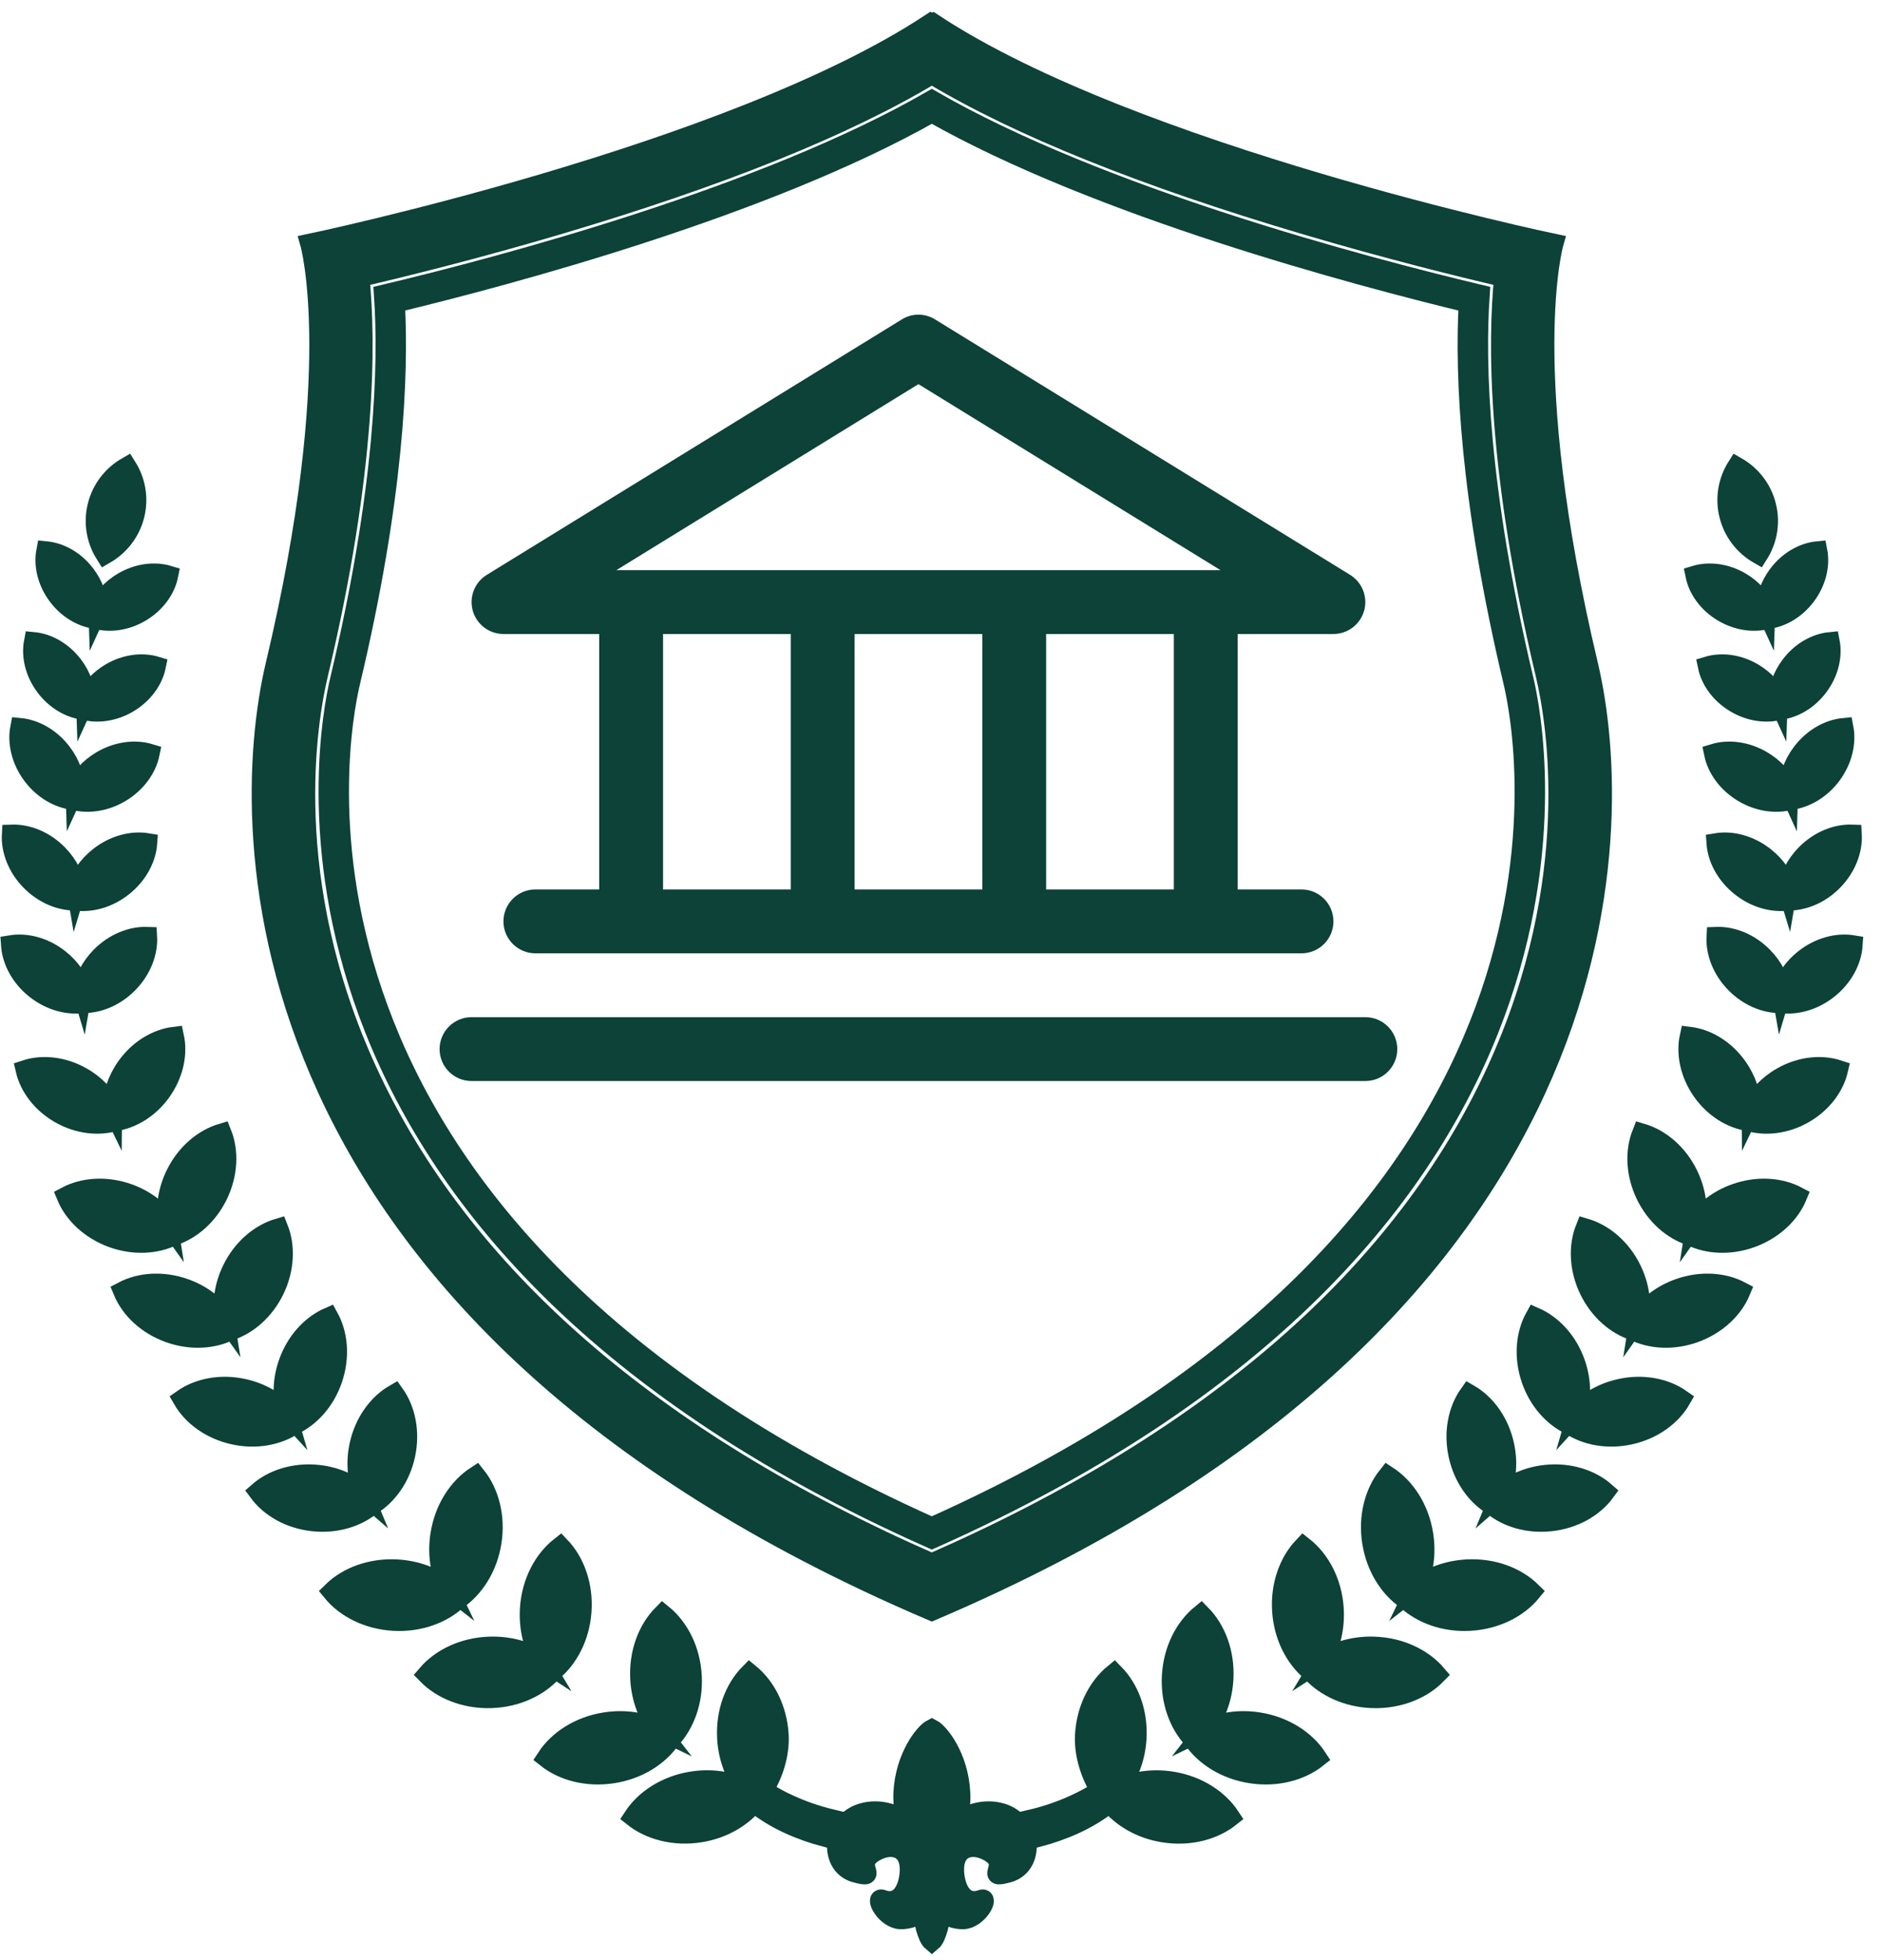 <svg width="97" height="101" viewBox="0 0 97 101" fill="none" xmlns="http://www.w3.org/2000/svg">
    <path d="M48.027 3.835C52.487 6.519 58.963 9.128 67.311 11.598C71.581 12.861 75.306 13.779 77.509 14.291C77.183 17.515 77.118 24.117 79.649 34.764C80.197 37.066 81.632 45.339 77.13 55.158C72.32 65.651 62.531 74.187 48.025 80.542C33.52 74.187 23.73 65.651 18.922 55.158C14.42 45.339 15.856 37.066 16.403 34.764C18.934 24.119 18.87 17.515 18.544 14.291C20.748 13.779 24.471 12.861 28.742 11.598C37.092 9.128 43.569 6.521 48.027 3.835ZM48.1 1.198C48.076 1.212 48.051 1.224 48.029 1.238C48.005 1.224 47.981 1.212 47.959 1.198C37.652 8.005 15.97 12.544 15.97 12.544C15.97 12.544 17.819 18.997 14.193 34.242C12.147 42.842 12.06 67.683 48.027 83.016C83.994 67.683 83.908 42.842 81.862 34.242C78.238 18.997 80.084 12.544 80.084 12.544C80.084 12.544 58.407 8.005 48.1 1.198Z" fill="#0C4238" stroke="#0C4238" stroke-miterlimit="10"/>
    <path d="M48.027 5.808C56.617 10.676 69.869 14.209 75.684 15.613C75.479 19.381 75.745 25.72 77.988 35.158C78.65 37.948 83.426 62.821 48.025 78.682C12.622 62.821 17.4 37.948 18.062 35.158C20.307 25.72 20.573 19.379 20.368 15.611C26.187 14.207 39.438 10.676 48.027 5.808ZM48.027 5.153C39.383 10.142 25.846 13.725 19.772 15.171C20.021 18.774 19.848 25.198 17.511 35.027C16.828 37.899 11.961 63.267 48.027 79.302C84.091 63.267 79.226 37.899 78.543 35.027C76.206 25.2 76.035 18.776 76.282 15.171C70.21 13.725 56.671 10.142 48.027 5.153Z" fill="#0C4238" stroke="#0C4238" stroke-miterlimit="10"/>
    <path d="M88.804 31.55C89.561 31.998 90.403 32.105 91.104 31.912C91.825 31.822 92.561 31.402 93.087 30.699C93.631 29.974 93.824 29.12 93.683 28.391C92.942 28.463 92.175 28.889 91.633 29.614C91.225 30.161 91.013 30.781 90.995 31.368C90.753 30.834 90.32 30.341 89.733 29.992C88.953 29.53 88.081 29.43 87.369 29.644C87.518 30.373 88.023 31.088 88.804 31.55Z" fill="#0C4238" stroke="#0C4238" stroke-miterlimit="10"/>
    <path d="M7.252 31.55C6.495 31.998 5.653 32.105 4.953 31.912C4.232 31.822 3.495 31.402 2.967 30.699C2.424 29.974 2.232 29.12 2.371 28.391C3.112 28.463 3.879 28.889 4.421 29.614C4.832 30.161 5.041 30.781 5.059 31.368C5.301 30.834 5.734 30.341 6.322 29.992C7.101 29.53 7.973 29.43 8.686 29.644C8.539 30.373 8.031 31.088 7.252 31.55Z" fill="#0C4238" stroke="#0C4238" stroke-miterlimit="10"/>
    <path d="M92.272 34.296C91.861 34.842 91.652 35.463 91.634 36.049C91.392 35.515 90.959 35.023 90.371 34.674C89.592 34.212 88.72 34.111 88.007 34.326C88.156 35.053 88.664 35.768 89.443 36.23C90.2 36.678 91.042 36.785 91.742 36.592C92.463 36.501 93.2 36.081 93.726 35.379C94.269 34.654 94.463 33.8 94.322 33.071C93.581 33.143 92.814 33.571 92.272 34.296Z" fill="#0C4238" stroke="#0C4238" stroke-miterlimit="10"/>
    <path d="M3.785 34.296C4.196 34.842 4.405 35.463 4.423 36.049C4.665 35.515 5.098 35.023 5.686 34.674C6.465 34.212 7.337 34.111 8.05 34.326C7.901 35.053 7.393 35.768 6.614 36.23C5.857 36.678 5.015 36.785 4.315 36.592C3.594 36.501 2.857 36.081 2.331 35.379C1.788 34.654 1.594 33.8 1.735 33.071C2.474 33.143 3.241 33.571 3.785 34.296Z" fill="#0C4238" stroke="#0C4238" stroke-miterlimit="10"/>
    <path d="M92.852 38.797C92.416 39.377 92.193 40.036 92.175 40.657C91.919 40.09 91.46 39.566 90.836 39.197C90.008 38.707 89.082 38.598 88.327 38.829C88.486 39.6 89.024 40.36 89.851 40.85C90.655 41.326 91.549 41.438 92.29 41.233C93.053 41.137 93.836 40.693 94.396 39.946C94.972 39.177 95.177 38.271 95.028 37.498C94.241 37.574 93.427 38.028 92.852 38.797Z" fill="#0C4238" stroke="#0C4238" stroke-miterlimit="10"/>
    <path d="M3.205 38.797C3.64 39.377 3.863 40.036 3.881 40.657C4.137 40.09 4.596 39.566 5.22 39.197C6.048 38.707 6.974 38.598 7.729 38.829C7.57 39.6 7.033 40.36 6.205 40.85C5.402 41.326 4.508 41.438 3.767 41.233C3.004 41.137 2.22 40.693 1.661 39.946C1.085 39.177 0.879 38.271 1.028 37.498C1.814 37.574 2.629 38.028 3.205 38.797Z" fill="#0C4238" stroke="#0C4238" stroke-miterlimit="10"/>
    <path d="M92.123 45.817C91.939 45.204 91.543 44.61 90.957 44.148C90.182 43.535 89.254 43.3 88.452 43.433C88.508 44.24 88.954 45.088 89.729 45.698C90.482 46.293 91.376 46.528 92.161 46.421C92.952 46.427 93.81 46.08 94.481 45.397C95.173 44.692 95.505 43.796 95.459 42.989C94.648 42.961 93.758 43.31 93.065 44.015C92.544 44.545 92.228 45.186 92.123 45.817Z" fill="#0C4238" stroke="#0C4238" stroke-miterlimit="10"/>
    <path d="M3.934 45.817C4.117 45.204 4.514 44.61 5.1 44.148C5.875 43.535 6.803 43.3 7.605 43.433C7.548 44.24 7.103 45.088 6.328 45.698C5.575 46.293 4.681 46.528 3.896 46.421C3.104 46.427 2.247 46.08 1.574 45.397C0.881 44.692 0.549 43.796 0.596 42.989C1.407 42.961 2.297 43.31 2.99 44.015C3.511 44.545 3.829 45.186 3.934 45.817Z" fill="#0C4238" stroke="#0C4238" stroke-miterlimit="10"/>
    <path d="M92.986 49.416C92.398 49.882 92.002 50.483 91.821 51.097C91.714 50.464 91.394 49.82 90.866 49.287C90.169 48.58 89.272 48.231 88.456 48.261C88.412 49.075 88.748 49.974 89.447 50.681C90.123 51.366 90.987 51.714 91.782 51.706C92.572 51.81 93.47 51.571 94.227 50.972C95.006 50.356 95.449 49.502 95.503 48.691C94.698 48.558 93.766 48.797 92.986 49.416Z" fill="#0C4238" stroke="#0C4238" stroke-miterlimit="10"/>
    <path d="M3.068 49.416C3.656 49.882 4.053 50.483 4.234 51.097C4.341 50.464 4.661 49.82 5.188 49.287C5.885 48.58 6.783 48.231 7.598 48.261C7.643 49.075 7.307 49.974 6.608 50.681C5.931 51.366 5.068 51.714 4.272 51.706C3.483 51.81 2.585 51.571 1.828 50.972C1.049 50.356 0.606 49.502 0.551 48.691C1.359 48.558 2.291 48.797 3.068 49.416Z" fill="#0C4238" stroke="#0C4238" stroke-miterlimit="10"/>
    <path d="M91.855 55.48C91.126 55.889 90.582 56.478 90.272 57.125C90.268 56.41 90.028 55.644 89.543 54.964C88.901 54.062 87.977 53.519 87.075 53.409C86.882 54.295 87.093 55.345 87.735 56.247C88.357 57.121 89.247 57.655 90.123 57.785C90.973 58.041 92.006 57.934 92.942 57.41C93.909 56.868 94.547 56.008 94.752 55.124C93.89 54.839 92.821 54.937 91.855 55.48Z" fill="#0C4238" stroke="#0C4238" stroke-miterlimit="10"/>
    <path d="M4.202 55.48C4.93 55.889 5.474 56.478 5.784 57.125C5.788 56.41 6.028 55.644 6.513 54.964C7.155 54.062 8.08 53.519 8.982 53.409C9.175 54.295 8.964 55.345 8.321 56.247C7.699 57.121 6.809 57.655 5.933 57.785C5.084 58.041 4.053 57.934 3.114 57.41C2.148 56.868 1.51 56.008 1.304 55.124C2.166 54.839 3.235 54.937 4.202 55.48Z" fill="#0C4238" stroke="#0C4238" stroke-miterlimit="10"/>
    <path d="M89.429 61.499C88.563 61.81 87.868 62.353 87.413 62.997C87.538 62.22 87.419 61.348 87.016 60.523C86.483 59.43 85.579 58.673 84.621 58.39C84.25 59.316 84.288 60.493 84.82 61.587C85.337 62.648 86.203 63.389 87.131 63.69C88.007 64.12 89.145 64.192 90.258 63.793C91.404 63.379 92.256 62.564 92.638 61.642C91.752 61.174 90.574 61.087 89.429 61.499Z" fill="#0C4238" stroke="#0C4238" stroke-miterlimit="10"/>
    <path d="M6.628 61.499C7.494 61.81 8.188 62.353 8.643 62.997C8.519 62.22 8.637 61.348 9.04 60.523C9.574 59.43 10.478 58.673 11.436 58.39C11.807 59.316 11.768 60.493 11.237 61.587C10.719 62.648 9.854 63.389 8.925 63.69C8.049 64.12 6.912 64.192 5.798 63.793C4.653 63.379 3.801 62.564 3.418 61.642C4.304 61.174 5.48 61.087 6.628 61.499Z" fill="#0C4238" stroke="#0C4238" stroke-miterlimit="10"/>
    <path d="M86.513 66.392C85.647 66.703 84.953 67.246 84.498 67.89C84.623 67.113 84.504 66.241 84.101 65.416C83.567 64.321 82.663 63.566 81.705 63.283C81.335 64.209 81.373 65.386 81.904 66.48C82.422 67.541 83.287 68.282 84.216 68.583C85.092 69.013 86.229 69.085 87.343 68.686C88.488 68.272 89.34 67.456 89.723 66.534C88.839 66.067 87.661 65.98 86.513 66.392Z" fill="#0C4238" stroke="#0C4238" stroke-miterlimit="10"/>
    <path d="M9.542 66.392C10.407 66.703 11.102 67.246 11.557 67.89C11.432 67.113 11.551 66.241 11.954 65.416C12.487 64.321 13.391 63.566 14.35 63.283C14.72 64.209 14.682 65.386 14.15 66.48C13.633 67.541 12.767 68.282 11.839 68.583C10.963 69.013 9.825 69.085 8.712 68.686C7.566 68.272 6.715 67.456 6.332 66.534C7.218 66.067 8.396 65.98 9.542 66.392Z" fill="#0C4238" stroke="#0C4238" stroke-miterlimit="10"/>
    <path d="M83.489 71.554C82.591 71.754 81.832 72.204 81.3 72.787C81.522 72.032 81.514 71.15 81.22 70.282C80.829 69.131 80.028 68.266 79.112 67.866C78.626 68.74 78.516 69.911 78.906 71.064C79.285 72.18 80.052 73.024 80.934 73.44C81.747 73.976 82.869 74.191 84.023 73.934C85.213 73.668 86.159 72.963 86.654 72.098C85.837 71.521 84.679 71.286 83.489 71.554Z" fill="#0C4238" stroke="#0C4238" stroke-miterlimit="10"/>
    <path d="M12.568 71.554C13.466 71.754 14.225 72.204 14.756 72.787C14.535 72.032 14.543 71.15 14.837 70.282C15.227 69.131 16.029 68.266 16.945 67.866C17.43 68.74 17.541 69.911 17.15 71.064C16.772 72.18 16.005 73.024 15.123 73.44C14.309 73.976 13.188 74.191 12.034 73.934C10.844 73.668 9.898 72.963 9.402 72.098C10.22 71.521 11.378 71.286 12.568 71.554Z" fill="#0C4238" stroke="#0C4238" stroke-miterlimit="10"/>
    <path d="M79.657 75.984C78.743 76.083 77.938 76.446 77.344 76.965C77.648 76.24 77.739 75.362 77.543 74.466C77.283 73.277 76.585 72.329 75.719 71.829C75.139 72.642 74.897 73.795 75.157 74.982C75.409 76.135 76.075 77.059 76.907 77.569C77.656 78.194 78.745 78.531 79.921 78.405C81.133 78.274 82.152 77.68 82.742 76.874C81.993 76.215 80.869 75.854 79.657 75.984Z" fill="#0C4238" stroke="#0C4238" stroke-miterlimit="10"/>
    <path d="M16.398 75.984C17.312 76.083 18.117 76.446 18.711 76.965C18.407 76.24 18.317 75.362 18.512 74.466C18.772 73.277 19.47 72.329 20.336 71.829C20.916 72.642 21.157 73.795 20.898 74.982C20.646 76.135 19.98 77.059 19.148 77.569C18.399 78.194 17.31 78.531 16.134 78.405C14.922 78.274 13.903 77.68 13.313 76.874C14.064 76.215 15.188 75.854 16.398 75.984Z" fill="#0C4238" stroke="#0C4238" stroke-miterlimit="10"/>
    <path d="M75.604 80.855C74.591 80.909 73.683 81.261 72.999 81.797C73.379 81.016 73.53 80.058 73.369 79.057C73.156 77.734 72.443 76.647 71.519 76.045C70.832 76.904 70.496 78.16 70.709 79.483C70.917 80.767 71.595 81.825 72.479 82.436C73.266 83.167 74.444 83.605 75.747 83.536C77.09 83.464 78.248 82.872 78.944 82.02C78.161 81.247 76.947 80.783 75.604 80.855Z" fill="#0C4238" stroke="#0C4238" stroke-miterlimit="10"/>
    <path d="M20.451 80.855C21.463 80.909 22.372 81.261 23.056 81.797C22.678 81.016 22.525 80.058 22.686 79.057C22.899 77.734 23.612 76.647 24.536 76.045C25.223 76.904 25.559 78.16 25.346 79.483C25.138 80.767 24.46 81.825 23.576 82.436C22.788 83.167 21.61 83.605 20.308 83.536C18.965 83.464 17.807 82.872 17.11 82.02C17.894 81.247 19.11 80.783 20.451 80.855Z" fill="#0C4238" stroke="#0C4238" stroke-miterlimit="10"/>
    <path d="M70.824 84.834C69.809 84.8 68.875 85.071 68.146 85.545C68.593 84.8 68.827 83.858 68.754 82.847C68.658 81.51 68.041 80.367 67.174 79.686C66.415 80.483 65.972 81.705 66.068 83.042C66.163 84.34 66.747 85.45 67.574 86.137C68.295 86.935 69.431 87.473 70.734 87.517C72.077 87.561 73.283 87.071 74.052 86.284C73.339 85.448 72.169 84.878 70.824 84.834Z" fill="#0C4238" stroke="#0C4238" stroke-miterlimit="10"/>
    <path d="M25.23 84.834C26.245 84.8 27.18 85.071 27.909 85.545C27.462 84.8 27.228 83.858 27.3 82.847C27.397 81.51 28.013 80.367 28.881 79.686C29.64 80.483 30.083 81.705 29.986 83.042C29.892 84.34 29.308 85.45 28.48 86.137C27.759 86.935 26.624 87.473 25.321 87.517C23.978 87.561 22.772 87.071 22.003 86.284C22.718 85.448 23.888 84.878 25.23 84.834Z" fill="#0C4238" stroke="#0C4238" stroke-miterlimit="10"/>
    <path d="M64.876 88.736C63.876 88.576 62.913 88.728 62.13 89.108C62.666 88.425 63.018 87.519 63.072 86.509C63.145 85.169 62.678 83.958 61.903 83.175C61.049 83.872 60.455 85.027 60.384 86.366C60.314 87.666 60.755 88.841 61.488 89.626C62.102 90.508 63.161 91.185 64.45 91.389C65.776 91.602 67.035 91.267 67.897 90.582C67.293 89.658 66.203 88.947 64.876 88.736Z" fill="#0C4238" stroke="#0C4238" stroke-miterlimit="10"/>
    <path d="M31.178 88.736C32.179 88.576 33.142 88.728 33.925 89.108C33.389 88.425 33.037 87.519 32.983 86.509C32.91 85.169 33.377 83.958 34.152 83.175C35.006 83.872 35.6 85.027 35.67 86.366C35.741 87.666 35.3 88.841 34.567 89.626C33.953 90.508 32.894 91.185 31.605 91.389C30.278 91.602 29.02 91.267 28.158 90.582C28.762 89.658 29.852 88.947 31.178 88.736Z" fill="#0C4238" stroke="#0C4238" stroke-miterlimit="10"/>
    <path d="M90.639 28.564C91.092 27.847 91.265 26.955 91.043 26.067C90.822 25.179 90.252 24.472 89.515 24.049C89.062 24.766 88.889 25.657 89.111 26.545C89.332 27.431 89.902 28.14 90.639 28.564Z" fill="#0C4238" stroke="#0C4238" stroke-miterlimit="10"/>
    <path d="M5.418 28.564C4.965 27.847 4.791 26.955 5.013 26.067C5.234 25.179 5.804 24.472 6.541 24.049C6.994 24.766 7.167 25.657 6.946 26.545C6.724 27.431 6.155 28.14 5.418 28.564Z" fill="#0C4238" stroke="#0C4238" stroke-miterlimit="10"/>
    <path d="M60.398 91.785C59.395 91.624 58.435 91.777 57.652 92.157C58.187 91.474 58.54 90.568 58.594 89.558C58.666 88.218 58.199 87.007 57.424 86.224C56.57 86.921 55.977 88.076 55.906 89.415C55.852 90.442 56.226 91.504 56.699 92.245C56.132 92.655 54.817 93.354 53.113 93.751C53.347 94.017 53.474 94.398 53.534 94.667C54.742 94.346 56.073 93.81 57.191 92.906C57.821 93.671 58.799 94.252 59.971 94.438C61.298 94.651 62.556 94.316 63.418 93.629C62.814 92.707 61.725 91.996 60.398 91.785Z" fill="#0C4238" stroke="#0C4238" stroke-miterlimit="10"/>
    <path d="M42.871 93.733C41.202 93.332 39.917 92.647 39.355 92.243C39.828 91.504 40.203 90.439 40.149 89.413C40.076 88.073 39.484 86.919 38.63 86.222C37.855 87.005 37.39 88.216 37.461 89.556C37.515 90.566 37.867 91.472 38.403 92.155C37.62 91.775 36.659 91.623 35.657 91.783C34.33 91.996 33.24 92.707 32.636 93.627C33.498 94.312 34.756 94.647 36.083 94.436C37.255 94.25 38.234 93.669 38.864 92.904C39.975 93.802 41.296 94.336 42.496 94.659C42.551 94.402 42.659 94.031 42.871 93.733Z" fill="#0C4238" stroke="#0C4238" stroke-miterlimit="10"/>
    <path d="M52.908 94.846C52.828 94.388 52.648 94.149 52.399 93.874C52.183 93.663 51.909 93.49 51.563 93.4C50.705 93.173 49.916 93.472 49.348 93.824C49.465 93.378 49.535 92.898 49.511 92.406C49.425 90.522 48.404 89.278 48.029 89.086C47.655 89.278 46.634 90.522 46.547 92.406C46.525 92.898 46.594 93.378 46.711 93.824C46.143 93.472 45.353 93.173 44.496 93.4C44.141 93.492 43.861 93.669 43.646 93.886C43.437 94.077 43.259 94.398 43.149 94.868C43.036 95.573 43.344 96.298 44.073 96.501C45.452 96.885 43.859 96.093 45.13 95.404C45.978 94.945 46.93 95.189 46.872 96.437C46.835 97.244 46.439 98.222 45.482 97.875C45.053 97.718 45.625 98.877 46.414 98.911C46.688 98.921 47.445 98.817 47.548 98.263C47.548 98.963 47.8 99.853 48.031 100.046C48.265 99.853 48.515 98.963 48.515 98.263C48.617 98.817 49.374 98.921 49.648 98.911C50.435 98.877 51.009 97.718 50.58 97.875C49.624 98.222 49.227 97.244 49.191 96.437C49.133 95.189 50.087 94.945 50.933 95.404C52.203 96.091 50.611 96.885 51.99 96.501C52.721 96.294 53.031 95.559 52.908 94.846Z" fill="#0C4238" stroke="#0C4238" stroke-miterlimit="10"/>
    <path d="M25.948 32.669H30.884V45.832H27.593C27.157 45.832 26.738 46.005 26.43 46.314C26.121 46.623 25.948 47.041 25.948 47.477C25.948 47.914 26.121 48.332 26.43 48.641C26.738 48.949 27.157 49.123 27.593 49.123H67.081C67.518 49.123 67.936 48.949 68.245 48.641C68.553 48.332 68.727 47.914 68.727 47.477C68.727 47.041 68.553 46.623 68.245 46.314C67.936 46.005 67.518 45.832 67.081 45.832H63.791V32.669H68.727C69.084 32.669 69.432 32.552 69.717 32.336C70.002 32.12 70.209 31.817 70.307 31.473C70.404 31.129 70.387 30.763 70.258 30.429C70.129 30.096 69.894 29.814 69.591 29.625L48.201 16.463C47.942 16.3 47.643 16.214 47.337 16.214C47.032 16.214 46.732 16.3 46.474 16.463L25.084 29.625C24.78 29.814 24.546 30.096 24.417 30.429C24.288 30.763 24.27 31.129 24.368 31.473C24.466 31.817 24.673 32.12 24.958 32.336C25.243 32.552 25.59 32.669 25.948 32.669ZM34.175 32.669H40.756V45.832H34.175V32.669ZM50.628 32.669V45.832H44.047V32.669H50.628ZM60.5 45.832H53.919V32.669H60.5V45.832ZM47.337 19.795L62.906 29.379H31.768L47.337 19.795ZM72.017 54.059C72.017 54.495 71.844 54.914 71.535 55.222C71.227 55.531 70.808 55.704 70.372 55.704H24.303C23.866 55.704 23.448 55.531 23.139 55.222C22.831 54.914 22.657 54.495 22.657 54.059C22.657 53.622 22.831 53.204 23.139 52.895C23.448 52.587 23.866 52.413 24.303 52.413H70.372C70.808 52.413 71.227 52.587 71.535 52.895C71.844 53.204 72.017 53.622 72.017 54.059Z" fill="#0C4238"/>
</svg>
